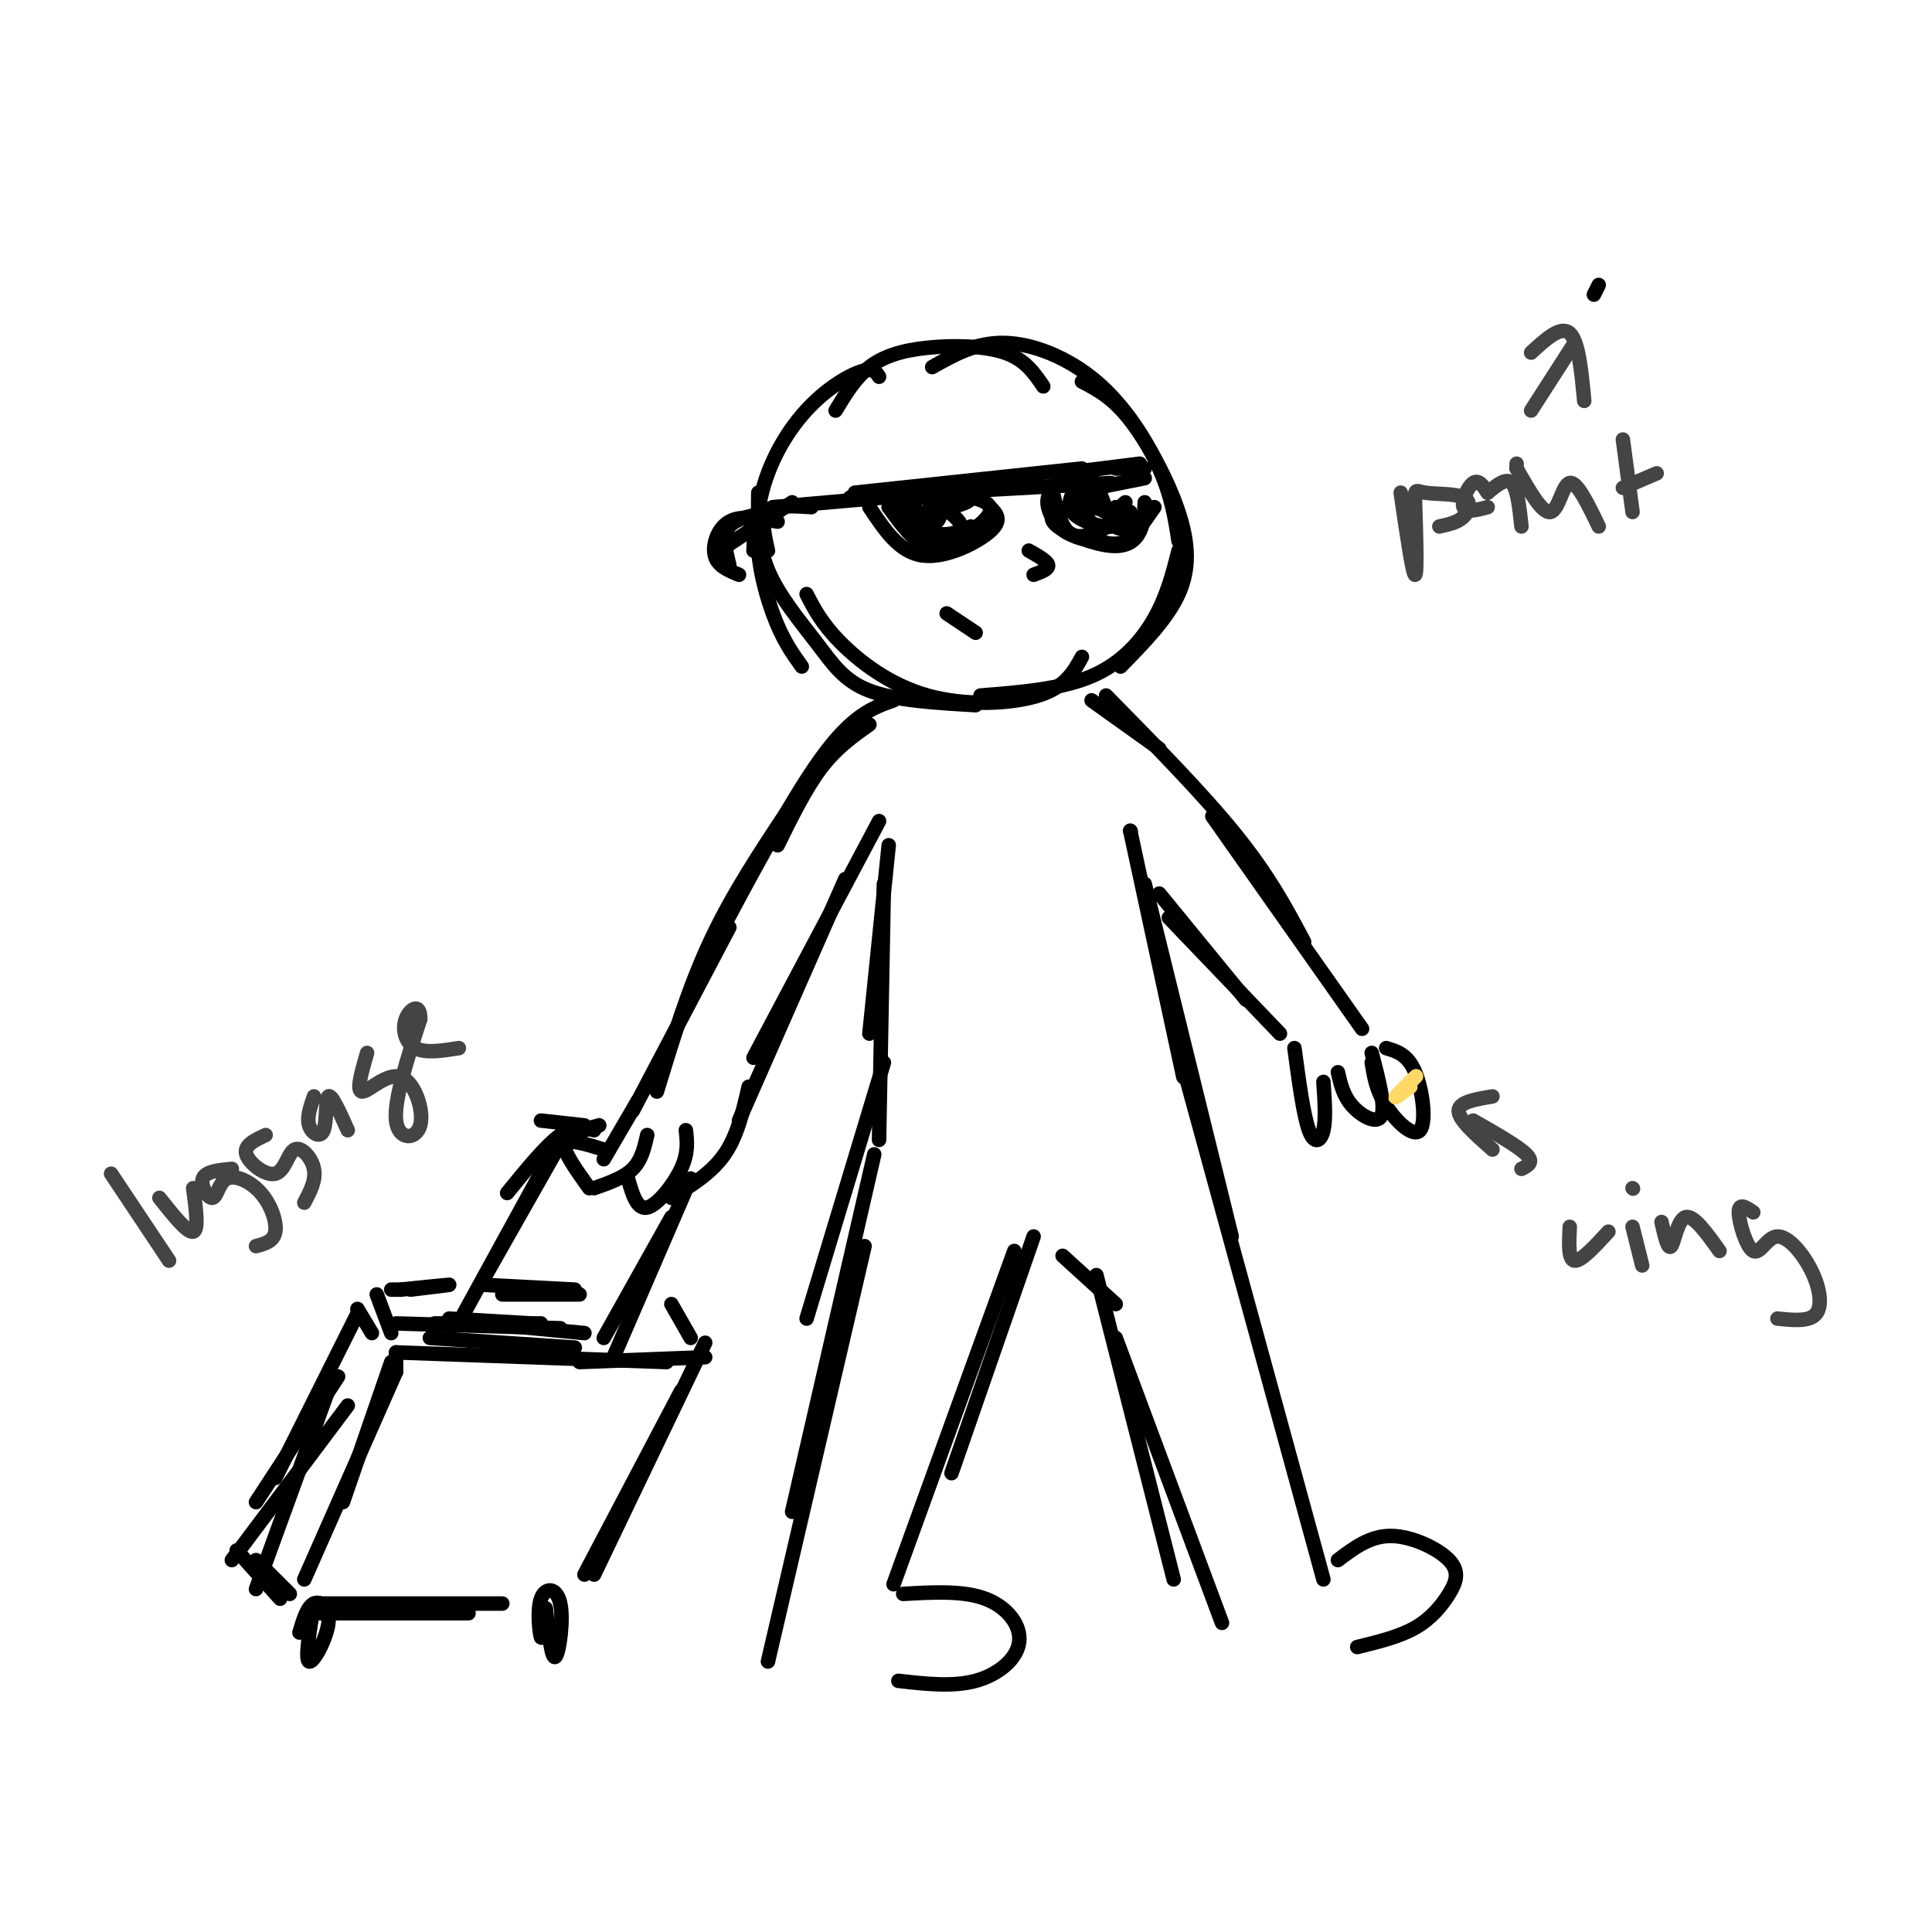 <svg viewBox='0 0 400 400' version='1.1' xmlns='http://www.w3.org/2000/svg' xmlns:xlink='http://www.w3.org/1999/xlink'><g fill='none' stroke='rgb(0,0,0)' stroke-width='3' stroke-linecap='round' stroke-linejoin='round'><path d='M182,78c-0.619,-0.986 -1.238,-1.971 -4,-1c-2.762,0.971 -7.668,3.900 -12,9c-4.332,5.100 -8.089,12.373 -9,20c-0.911,7.627 1.026,15.608 3,21c1.974,5.392 3.987,8.196 6,11'/><path d='M157,102c-0.089,5.345 -0.179,10.690 2,16c2.179,5.310 6.625,10.583 10,15c3.375,4.417 5.679,7.976 11,10c5.321,2.024 13.661,2.512 22,3'/><path d='M167,123c1.554,3.030 3.107,6.060 7,10c3.893,3.940 10.125,8.792 18,11c7.875,2.208 17.393,1.774 23,0c5.607,-1.774 7.304,-4.887 9,-8'/><path d='M203,144c8.378,-0.667 16.756,-1.333 23,-4c6.244,-2.667 10.356,-7.333 13,-12c2.644,-4.667 3.822,-9.333 5,-14'/><path d='M232,138c4.833,-4.935 9.667,-9.869 12,-15c2.333,-5.131 2.167,-10.458 0,-17c-2.167,-6.542 -6.333,-14.298 -10,-19c-3.667,-4.702 -6.833,-6.351 -10,-8'/><path d='M244,112c-0.696,-4.571 -1.393,-9.143 -4,-15c-2.607,-5.857 -7.125,-13.000 -13,-18c-5.875,-5.000 -13.107,-7.857 -19,-8c-5.893,-0.143 -10.446,2.429 -15,5'/><path d='M216,80c-1.887,-2.780 -3.774,-5.560 -8,-7c-4.226,-1.440 -10.792,-1.542 -16,-1c-5.208,0.542 -9.060,1.726 -12,4c-2.940,2.274 -4.970,5.637 -7,9'/><path d='M180,150c-3.417,2.417 -6.833,4.833 -10,9c-3.167,4.167 -6.083,10.083 -9,16'/><path d='M185,145c-4.250,1.500 -8.500,3.000 -15,12c-6.500,9.000 -15.250,25.500 -24,42'/><path d='M163,168c-5.750,8.667 -11.500,17.333 -16,27c-4.500,9.667 -7.750,20.333 -11,31'/><path d='M151,192c0.000,0.000 -20.000,38.000 -20,38'/><path d='M182,170c0.000,0.000 -26.000,49.000 -26,49'/><path d='M175,182c0.000,0.000 -22.000,50.000 -22,50'/><path d='M226,145c0.000,0.000 14.000,10.000 14,10'/><path d='M229,144c10.083,10.250 20.167,20.500 27,29c6.833,8.500 10.417,15.250 14,22'/><path d='M251,169c0.000,0.000 31.000,44.000 31,44'/><path d='M234,172c0.000,0.000 0.100,0.100 0.1,0.1'/><path d='M234,172c0.000,0.000 11.000,51.000 11,51'/><path d='M237,183c0.000,0.000 18.000,73.000 18,73'/><path d='M245,221c0.000,0.000 29.000,106.000 29,106'/><path d='M227,264c0.000,0.000 16.000,63.000 16,63'/><path d='M231,277c0.000,0.000 22.000,59.000 22,59'/><path d='M277,323c3.327,-2.517 6.654,-5.033 11,-5c4.346,0.033 9.711,2.617 12,5c2.289,2.383 1.501,4.565 0,7c-1.501,2.435 -3.715,5.124 -7,7c-3.285,1.876 -7.643,2.938 -12,4'/><path d='M231,270c0.000,0.000 -11.000,-10.000 -11,-10'/><path d='M214,256c0.000,0.000 -17.000,49.000 -17,49'/><path d='M210,259c0.000,0.000 -25.000,69.000 -25,69'/><path d='M184,175c0.000,0.000 -4.000,39.000 -4,39'/><path d='M183,183c0.000,0.000 -1.000,53.000 -1,53'/><path d='M183,220c0.000,0.000 -16.000,53.000 -16,53'/><path d='M181,239c0.000,0.000 -17.000,74.000 -17,74'/><path d='M179,258c0.000,0.000 -20.000,86.000 -20,86'/><path d='M187,330c6.220,-0.357 12.440,-0.714 17,1c4.560,1.714 7.458,5.500 7,9c-0.458,3.500 -4.274,6.714 -9,8c-4.726,1.286 -10.363,0.643 -16,0'/><path d='M240,185c0.000,0.000 18.000,22.000 18,22'/><path d='M242,190c0.000,0.000 23.000,24.000 23,24'/><path d='M268,217c0.933,6.956 1.867,13.911 3,17c1.133,3.089 2.467,2.311 3,0c0.533,-2.311 0.267,-6.156 0,-10'/><path d='M277,222c0.556,2.444 1.111,4.889 3,7c1.889,2.111 5.111,3.889 6,2c0.889,-1.889 -0.556,-7.444 -2,-13'/><path d='M284,220c0.482,2.911 0.964,5.821 3,9c2.036,3.179 5.625,6.625 7,5c1.375,-1.625 0.536,-8.321 -1,-12c-1.536,-3.679 -3.768,-4.339 -6,-5'/><path d='M132,228c0.000,0.000 -7.000,12.000 -7,12'/><path d='M155,225c-1.167,5.083 -2.333,10.167 -5,14c-2.667,3.833 -6.833,6.417 -11,9'/><path d='M142,234c0.267,2.356 0.533,4.711 -1,8c-1.533,3.289 -4.867,7.511 -7,8c-2.133,0.489 -3.067,-2.756 -4,-6'/><path d='M134,235c-0.583,2.583 -1.167,5.167 -3,7c-1.833,1.833 -4.917,2.917 -8,4'/><path d='M122,246c-2.750,-3.833 -5.500,-7.667 -5,-9c0.500,-1.333 4.250,-0.167 8,1'/><path d='M121,234c0.000,0.000 -1.000,0.000 -1,0'/><path d='M121,234c1.833,-0.583 3.667,-1.167 3,-1c-0.667,0.167 -3.833,1.083 -7,2'/><path d='M123,234c-2.000,-0.583 -4.000,-1.167 -7,1c-3.000,2.167 -7.000,7.083 -11,12'/><path d='M112,232c0.000,0.000 9.000,1.000 9,1'/><path d='M117,235c0.000,0.000 -17.000,30.000 -17,30'/><path d='M113,241c0.000,0.000 -17.000,31.000 -17,31'/><path d='M143,244c0.000,0.000 -16.000,37.000 -16,37'/><path d='M139,252c0.000,0.000 -14.000,25.000 -14,25'/><path d='M93,273c0.000,0.000 17.000,1.000 17,1'/><path d='M82,274c0.000,0.000 34.000,1.000 34,1'/><path d='M90,274c0.000,0.000 22.000,0.000 22,0'/><path d='M100,274c0.000,0.000 21.000,2.000 21,2'/><path d='M89,277c0.000,0.000 30.000,2.000 30,2'/><path d='M82,280c0.000,0.000 56.000,2.000 56,2'/><path d='M120,282c0.000,0.000 26.000,-1.000 26,-1'/><path d='M139,270c0.000,0.000 4.000,7.000 4,7'/><path d='M104,268c0.000,0.000 16.000,0.000 16,0'/><path d='M100,266c0.000,0.000 19.000,1.000 19,1'/><path d='M83,267c4.833,-0.500 9.667,-1.000 10,-1c0.333,0.000 -3.833,0.500 -8,1'/><path d='M83,267c0.000,0.000 -2.000,0.000 -2,0'/><path d='M78,268c0.000,0.000 3.000,8.000 3,8'/><path d='M74,271c0.000,0.000 3.000,5.000 3,5'/><path d='M82,280c0.000,0.000 0.000,4.000 0,4'/><path d='M81,282c0.000,0.000 -10.000,29.000 -10,29'/><path d='M82,284c0.000,0.000 -19.000,43.000 -19,43'/><path d='M146,278c0.000,0.000 -23.000,48.000 -23,48'/><path d='M141,288c0.000,0.000 -20.000,38.000 -20,38'/><path d='M65,334c0.000,0.000 32.000,0.000 32,0'/><path d='M65,332c0.000,0.000 39.000,0.000 39,0'/><path d='M74,272c0.000,0.000 -17.000,34.000 -17,34'/><path d='M69,285c0.000,0.000 -16.000,44.000 -16,44'/><path d='M53,323c0.000,0.000 7.000,7.000 7,7'/><path d='M49,321c0.000,0.000 9.000,10.000 9,10'/><path d='M48,323c0.000,0.000 24.000,-32.000 24,-32'/><path d='M53,311c0.000,0.000 17.000,-26.000 17,-26'/><path d='M65,332c-0.946,5.821 -1.893,11.643 -1,12c0.893,0.357 3.625,-4.750 4,-8c0.375,-3.250 -1.607,-4.643 -3,-4c-1.393,0.643 -2.196,3.321 -3,6'/><path d='M113,333c0.611,5.367 1.222,10.734 2,10c0.778,-0.734 1.724,-7.568 1,-11c-0.724,-3.432 -3.118,-3.463 -4,-1c-0.882,2.463 -0.252,7.418 0,8c0.252,0.582 0.126,-3.209 0,-7'/></g>
<g fill='none' stroke='rgb(255,217,102)' stroke-width='3' stroke-linecap='round' stroke-linejoin='round'><path d='M291,225c1.356,-1.333 2.711,-2.667 2,-2c-0.711,0.667 -3.489,3.333 -4,4c-0.511,0.667 1.244,-0.667 3,-2'/></g>
<g fill='none' stroke='rgb(0,0,0)' stroke-width='3' stroke-linecap='round' stroke-linejoin='round'><path d='M160,105c0.000,0.000 46.000,-4.000 46,-4'/><path d='M177,102c0.000,0.000 47.000,-5.000 47,-5'/><path d='M176,103c0.000,0.000 54.000,-3.000 54,-3'/><path d='M184,105c2.778,2.756 5.556,5.511 8,7c2.444,1.489 4.556,1.711 6,1c1.444,-0.711 2.222,-2.356 3,-4'/><path d='M180,105c3.089,4.667 6.178,9.333 11,10c4.822,0.667 11.378,-2.667 14,-5c2.622,-2.333 1.311,-3.667 0,-5'/><path d='M184,105c2.560,3.559 5.119,7.118 8,8c2.881,0.882 6.083,-0.912 9,-3c2.917,-2.088 5.548,-4.469 3,-6c-2.548,-1.531 -10.274,-2.211 -14,-2c-3.726,0.211 -3.451,1.313 -3,3c0.451,1.687 1.080,3.957 4,5c2.920,1.043 8.132,0.858 8,-1c-0.132,-1.858 -5.609,-5.388 -8,-6c-2.391,-0.612 -1.695,1.694 -1,4'/><path d='M190,107c0.655,1.250 2.792,2.375 4,1c1.208,-1.375 1.488,-5.250 1,-6c-0.488,-0.750 -1.744,1.625 -3,4'/><path d='M168,105c-3.750,-0.250 -7.500,-0.500 -9,1c-1.500,1.500 -0.750,4.750 0,8'/><path d='M160,106c-1.167,-0.667 -2.333,-1.333 -3,0c-0.667,1.333 -0.833,4.667 -1,8'/><path d='M161,108c-3.778,-0.689 -7.556,-1.378 -10,0c-2.444,1.378 -3.556,4.822 -3,7c0.556,2.178 2.778,3.089 5,4'/><path d='M160,106c-3.750,0.583 -7.500,1.167 -9,3c-1.500,1.833 -0.750,4.917 0,8'/><path d='M149,114c0.000,0.000 15.000,-10.000 15,-10'/><path d='M197,105c2.022,-0.556 4.044,-1.111 4,-2c-0.044,-0.889 -2.156,-2.111 -3,-2c-0.844,0.111 -0.422,1.556 0,3'/><path d='M219,100c-1.267,1.333 -2.533,2.667 -2,5c0.533,2.333 2.867,5.667 6,6c3.133,0.333 7.067,-2.333 11,-5'/><path d='M218,102c0.732,3.196 1.464,6.393 3,8c1.536,1.607 3.875,1.625 6,2c2.125,0.375 4.036,1.107 6,0c1.964,-1.107 3.982,-4.054 6,-7'/><path d='M219,105c-1.071,1.185 -2.143,2.369 0,4c2.143,1.631 7.500,3.708 11,4c3.500,0.292 5.143,-1.202 6,-3c0.857,-1.798 0.929,-3.899 1,-6'/><path d='M220,98c0.000,0.000 16.000,-2.000 16,-2'/><path d='M225,98c-0.489,3.511 -0.978,7.022 0,9c0.978,1.978 3.422,2.422 5,2c1.578,-0.422 2.289,-1.711 3,-3'/><path d='M227,100c1.417,3.917 2.833,7.833 4,9c1.167,1.167 2.083,-0.417 3,-2'/><path d='M224,99c-1.711,2.533 -3.422,5.067 -2,7c1.422,1.933 5.978,3.267 8,3c2.022,-0.267 1.511,-2.133 1,-4'/><path d='M223,100c-0.750,1.500 -1.500,3.000 0,4c1.500,1.000 5.250,1.500 9,2'/><path d='M223,101c0.000,0.000 7.000,5.000 7,5'/><path d='M225,102c1.333,1.833 2.667,3.667 4,4c1.333,0.333 2.667,-0.833 4,-2'/><path d='M227,101c0.000,0.000 0.100,0.100 0.1,0.1'/><path d='M227,101c0.000,0.000 10.000,-2.000 10,-2'/><path d='M231,97c0.000,0.000 6.000,0.000 6,0'/><path d='M213,114c1.917,1.083 3.833,2.167 4,3c0.167,0.833 -1.417,1.417 -3,2'/><path d='M196,127c0.000,0.000 6.000,4.000 6,4'/><path d='M331,59c0.000,0.000 -1.000,2.000 -1,2'/></g>
<g fill='none' stroke='rgb(68,68,68)' stroke-width='3' stroke-linecap='round' stroke-linejoin='round'><path d='M23,243c0.000,0.000 12.000,18.000 12,18'/><path d='M33,248c2.917,3.667 5.833,7.333 7,7c1.167,-0.333 0.583,-4.667 0,-9'/><path d='M48,242c-2.720,0.262 -5.440,0.525 -6,2c-0.560,1.475 1.041,4.163 2,4c0.959,-0.163 1.278,-3.178 3,-4c1.722,-0.822 4.848,0.548 7,3c2.152,2.452 3.329,5.986 3,8c-0.329,2.014 -2.165,2.507 -4,3'/><path d='M55,235c-2.284,1.065 -4.568,2.131 -4,4c0.568,1.869 3.987,4.542 6,4c2.013,-0.542 2.619,-4.300 4,-5c1.381,-0.700 3.537,1.657 4,4c0.463,2.343 -0.769,4.671 -2,7'/><path d='M65,227c-0.756,2.173 -1.512,4.345 -1,6c0.512,1.655 2.292,2.792 3,1c0.708,-1.792 0.345,-6.512 1,-7c0.655,-0.488 2.327,3.256 4,7'/><path d='M76,218c-1.159,3.998 -2.319,7.997 -1,8c1.319,0.003 5.116,-3.989 8,-3c2.884,0.989 4.853,6.959 4,10c-0.853,3.041 -4.530,3.155 -5,-1c-0.470,-4.155 2.265,-12.577 5,-21'/><path d='M87,211c0.083,-3.607 -2.208,-2.125 -3,0c-0.792,2.125 -0.083,4.893 2,6c2.083,1.107 5.542,0.554 9,0'/><path d='M305,232c4.667,2.667 9.333,5.333 11,7c1.667,1.667 0.333,2.333 -1,3'/><path d='M309,227c-3.500,0.583 -7.000,1.167 -7,3c0.000,1.833 3.500,4.917 7,8'/><path d='M325,254c-0.167,3.417 -0.333,6.833 1,7c1.333,0.167 4.167,-2.917 7,-6'/><path d='M338,254c0.000,0.000 2.000,8.000 2,8'/><path d='M338,246c0.000,0.000 0.100,0.100 0.1,0.1'/><path d='M344,253c0.667,2.933 1.333,5.867 2,5c0.667,-0.867 1.333,-5.533 3,-6c1.667,-0.467 4.333,3.267 7,7'/><path d='M363,251c-1.507,-1.035 -3.015,-2.070 -3,0c0.015,2.070 1.551,7.245 3,8c1.449,0.755 2.811,-2.911 5,-3c2.189,-0.089 5.205,3.399 7,7c1.795,3.601 2.370,7.315 1,9c-1.370,1.685 -4.685,1.343 -8,1'/><path d='M326,71c0.000,0.000 -9.000,14.000 -9,14'/><path d='M317,73c3.083,-2.833 6.167,-5.667 8,-4c1.833,1.667 2.417,7.833 3,14'/><path d='M290,102c1.266,8.679 2.532,17.358 3,17c0.468,-0.358 0.139,-9.753 0,-14c-0.139,-4.247 -0.089,-3.344 2,-3c2.089,0.344 6.216,0.131 8,1c1.784,0.869 1.224,2.820 0,4c-1.224,1.180 -3.112,1.590 -5,2'/><path d='M308,102c-0.933,-1.400 -1.867,-2.800 -3,-2c-1.133,0.800 -2.467,3.800 -2,5c0.467,1.200 2.733,0.600 5,0'/><path d='M308,102c1.917,-1.583 3.833,-3.167 5,-2c1.167,1.167 1.583,5.083 2,9'/><path d='M314,97c0.000,0.000 0.000,-1.000 0,-1'/><path d='M314,97c2.644,4.667 5.289,9.333 7,9c1.711,-0.333 2.489,-5.667 4,-6c1.511,-0.333 3.756,4.333 6,9'/><path d='M336,91c0.000,0.000 2.000,15.000 2,15'/><path d='M336,101c0.000,0.000 7.000,-3.000 7,-3'/></g>
</svg>